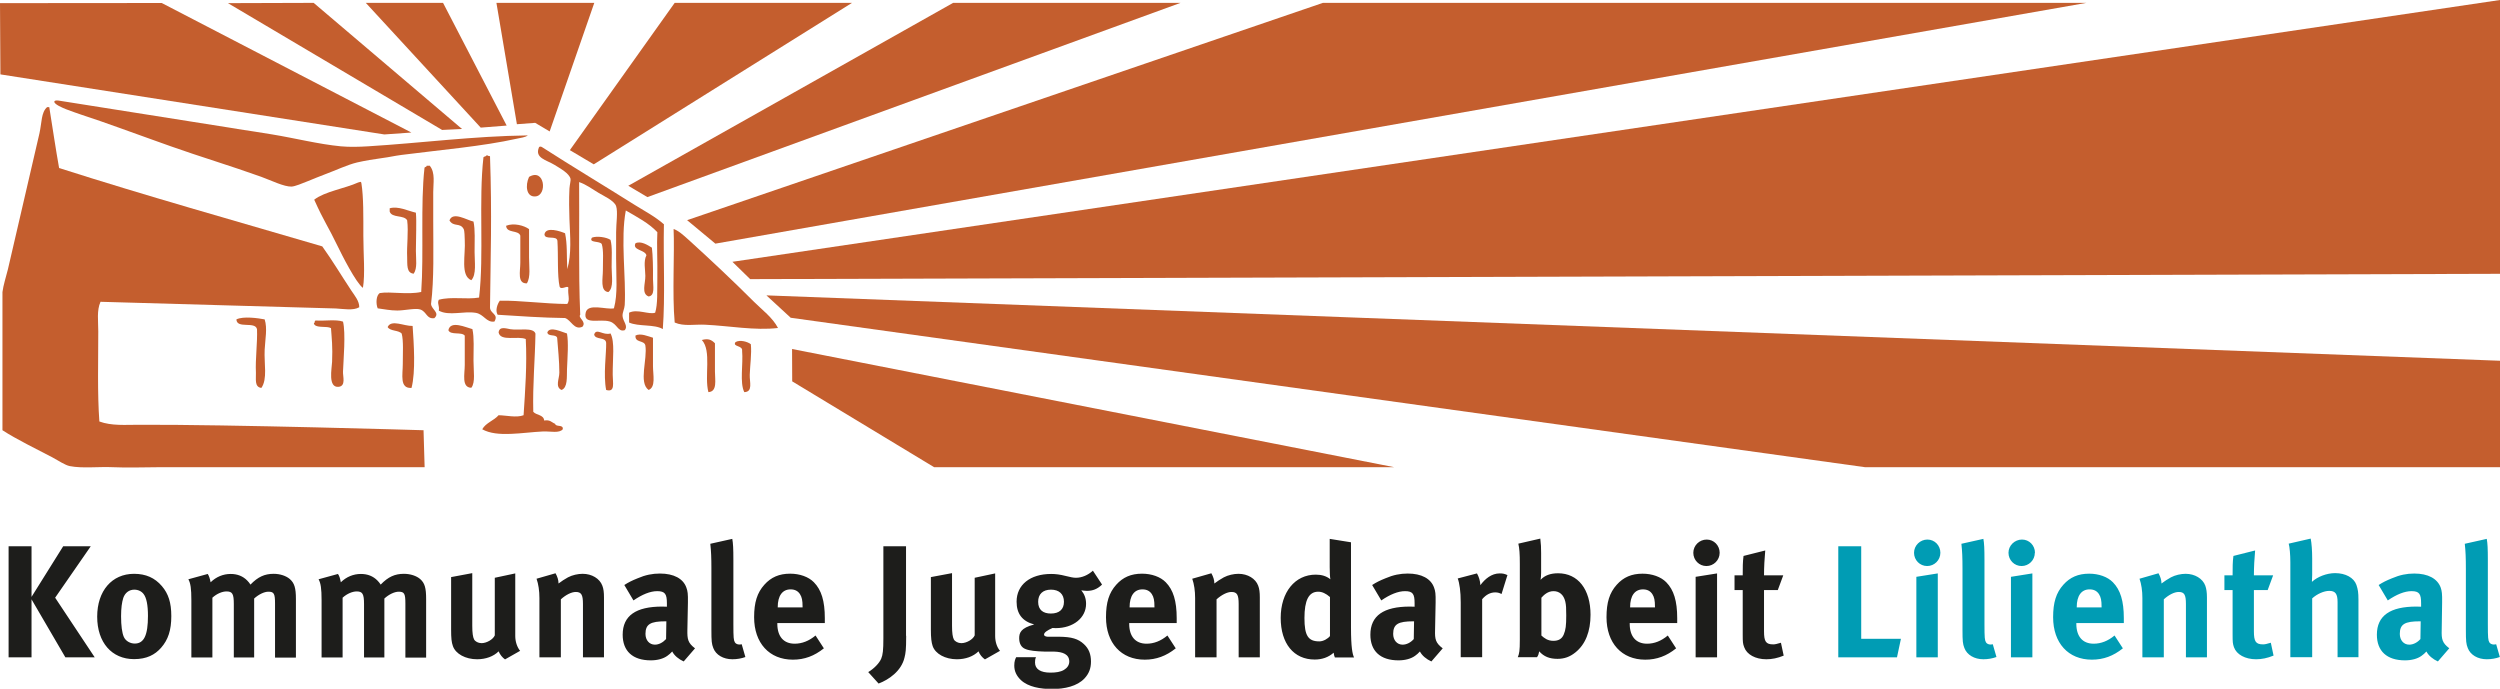 <?xml version="1.0" encoding="UTF-8"?>
<svg id="Ebene_1" data-name="Ebene 1" xmlns="http://www.w3.org/2000/svg" viewBox="0 0 183.16 50.46">
  <defs>
    <style>
      .cls-1 {
        fill: #1d1d1b;
      }

      .cls-1, .cls-2, .cls-3 {
        stroke-width: 0px;
      }

      .cls-2 {
        fill: #c45e2e;
      }

      .cls-3 {
        fill: #009cb4;
      }
    </style>
  </defs>
  <polyline class="cls-2" points="30.14 9.71 28.16 9.85 .03 5.45 0 .23 11.85 .22"/>
  <polygon class="cls-2" points="33.85 9.45 32.39 9.52 16.7 .23 22.98 .21 33.85 9.45 33.85 9.45"/>
  <polygon class="cls-2" points="26.8 .21 32.46 .21 37.12 9.2 35.22 9.35 26.8 .21 26.8 .21"/>
  <polygon class="cls-2" points="40.27 9.63 39.21 9 37.87 9.1 36.37 .21 43.54 .21 40.27 9.63 40.27 9.63"/>
  <polygon class="cls-2" points="49.43 .21 62.42 .21 43.5 12.04 41.75 11 49.43 .21 49.43 .21"/>
  <polygon class="cls-2" points="47.43 14.44 46.03 13.61 69.83 .21 86.49 .21 47.43 14.44 47.43 14.44"/>
  <polygon class="cls-2" points="52.41 17.85 50.34 16.13 96.92 .21 152.86 .21 52.41 17.85 52.41 17.85"/>
  <polygon class="cls-2" points="183.16 0 183.16 20.06 54.96 20.45 53.66 19.18 183.16 0 183.16 0"/>
  <path class="cls-2" d="m17.4,9.45c.85.13,1.71.26,2.55.4,1.7.28,3.37.71,5.02.87.63.06,1.33.04,1.99,0,3.88-.24,7.74-.75,11.71-.8-.18.14-.52.18-.8.24-2.49.56-5.67.83-8.45,1.19-.54.07-.87.16-1.42.23-.55.07-1.31.2-1.83.32-.72.17-1.57.58-2.41.89-.35.13-.78.31-1.2.48-.4.16-.95.39-1.2.4-.54.02-1.49-.45-2.23-.72-2.14-.77-4.59-1.51-6.61-2.23l-1.12-.4c-1.7-.6-3.55-1.3-5.42-1.91-.35-.12-.73-.25-1.12-.4-.28-.11-.89-.37-.88-.56.01-.13.32-.08.32-.08l13.07,2.07h0Z"/>
  <path class="cls-2" d="m7.36,22.12c-.28.63-.16,1.4-.16,2.15,0,2.09-.07,4.57.08,6.61.9.33,1.91.24,2.87.24,6.62-.03,20.88.4,20.88.4l.08,2.71H11.58c-1.06,0-2.2.05-3.27,0-1.09-.05-2.27.1-3.19-.08-.36-.07-.83-.4-1.28-.64-1.16-.61-2.65-1.33-3.66-1.99v-10.12c.06-.49.26-1.12.4-1.67l2.31-9.96c.18-.81.12-1.53.56-1.92h.16c.24,1.49.46,3,.72,4.46,6.32,2.02,12.83,3.85,19.28,5.74.76,1.06,1.4,2.14,2.15,3.27.22.33.57.74.56,1.19-.44.26-1.16.12-1.71.09l-17.25-.49h0Z"/>
  <path class="cls-2" d="m48.64,16.46c-.05,2.52.1,5.26-.08,7.65-.61-.37-1.79-.17-2.47-.48v-.72c.6-.3,1.46.16,1.91,0,.2-.65.14-1.58.16-2.55.02-1.14-.05-2.47,0-3.35-.63-.67-1.49-1.11-2.31-1.59-.4,2.1.03,4.91-.08,6.93-.02.29-.17.53-.16.8.03.41.43.72.16,1.04-.51.16-.54-.48-1.11-.64-.74-.21-1.95.28-1.75-.64.15-.73,1.52-.2,2.07-.32.29-1.06.16-2.31.16-3.67v-1.91c0-.64.14-1.48,0-1.91-.14-.41-.96-.77-1.27-.96-.5-.3-.93-.63-1.44-.8.03,3.01-.06,6.48.08,9.72-.19.23.49.5.16.88-.61.27-.82-.49-1.27-.64-1.7-.02-3.31-.14-4.94-.24-.2-.32,0-.82.16-1.03,1.44-.03,3.28.23,4.94.24.23-.31.02-.65.08-1.19-.04-.21-.53.2-.64-.08-.18-.83-.09-2.2-.16-3.35-.04-.44-.92-.04-.95-.48.1-.6,1.18-.22,1.51-.08.17.82.11,1.59.16,2.63.33-1.12.21-2.39.16-3.67-.02-.57-.04-1.45,0-2.23.02-.29.11-.62.08-.72-.1-.4-.72-.74-1.19-1.03-.57-.35-1.46-.49-1.12-1.28.02-.04.07-.05.11-.05.04,0,.09.02.13.05,2.23,1.43,4.51,2.8,6.77,4.22.72.45,1.51.86,2.15,1.43"/>
  <path class="cls-2" d="m36.21,23.56c-.58.08-.76-.54-1.35-.64-.88-.15-1.96.25-2.71-.16.06-.39-.14-.53,0-.8.94-.25,1.99,0,2.95-.16.37-3.16-.04-7.1.32-10.28.06-.07.22-.05.24-.16.06.04.13.08.24.08.15,4.27.04,7.52,0,11.08,0,.47.66.48.32,1.04"/>
  <path class="cls-2" d="m31.5,12.16c.4.51.24,1.26.24,1.91v2.07c0,2.19.07,4.27-.16,6.13.03.41.68.64.24,1.04-.58.08-.55-.48-1.04-.64-.35-.11-1.15.08-1.67.08-.51,0-.98-.1-1.44-.16-.14-.34-.12-.96.16-1.12.78-.13,2.02.14,3.03-.08.2-2.8-.06-6.41.24-9.09.02-.09.16-.05.16-.16h.24Z"/>
  <path class="cls-2" d="m38.76,12.96c1.15-.68,1.36,1.34.48,1.43-.69.07-.77-.81-.48-1.43"/>
  <path class="cls-2" d="m26.48,13.44c.16,1.01.14,2.44.14,3.82s.14,2.82-.03,3.83c-.51-.36-1.58-2.49-1.83-3.01-.75-1.56-.99-1.78-1.74-3.45.77-.6,2.25-.82,3.22-1.26.07-.01.15-.06.2-.04.03.03.03.07.04.12"/>
  <path class="cls-2" d="m30.47,15.59c.06.67,0,1.8,0,2.79,0,.61.12,1.26-.16,1.67-.55-.04-.46-.69-.48-1.2-.04-.84.11-1.87,0-2.71-.23-.41-1.12-.15-1.28-.64v-.24c.62-.18,1.34.19,1.91.32"/>
  <path class="cls-2" d="m34.69,16.23c.13.6.08,1.43.08,2.23,0,.75.15,1.65-.24,2.07-.82-.33-.41-1.86-.48-2.95-.01-.22-.01-.67-.08-.8-.27-.5-.73-.12-1.04-.63.24-.69,1.3-.01,1.75.08"/>
  <path class="cls-2" d="m38.76,16.78v2.07c0,.69.13,1.44-.16,1.91-.72.03-.48-.89-.48-1.51v-1.99c-.15-.43-1.01-.15-1.04-.72.57-.23,1.33-.01,1.67.24"/>
  <path class="cls-2" d="m57,24.03c-1.71.2-3.58-.16-5.34-.24-.76-.04-1.55.14-2.23-.16-.19-2.09,0-5.13-.08-6.85.05,0,.29.12.49.27.14.1.39.32.71.61,1.54,1.4,3.17,2.93,4.7,4.46.6.6,1.34,1.13,1.75,1.91"/>
  <path class="cls-2" d="m44.73,17.58c.14.52.08,1.27.08,1.99,0,.68.17,1.51-.24,1.83-.62-.07-.4-.99-.4-1.6,0-.72.06-1.45-.08-1.91-.11-.26-1-.07-.72-.48.36-.14,1.07-.03,1.35.16"/>
  <path class="cls-2" d="m47.76,18.14c.07.58.09,1.47.08,2.31,0,.49.17,1.21-.32,1.27-.55-.21-.23-.95-.24-1.51,0-.44-.15-1.06.08-1.51-.11-.41-1.06-.36-.8-.88.4-.19.9.14,1.19.32"/>
  <polygon class="cls-2" points="56.15 21.64 57.93 23.28 136.65 34.23 183.16 34.23 183.16 26.43 56.15 21.64 56.15 21.64"/>
  <path class="cls-2" d="m19.39,23.4c.21.65.04,1.44,0,2.23-.05,1,.22,2.13-.24,2.79-.53-.06-.38-.68-.4-1.11-.05-1,.12-2.21.08-3.19-.13-.61-1.49,0-1.51-.72.5-.25,1.6-.09,2.07,0"/>
  <path class="cls-2" d="m25.13,23.56c.21.86.03,2.82,0,3.66-.02.35.23,1.06-.32,1.12-.8.08-.5-1.34-.48-1.83.05-1.1-.03-1.75-.08-2.47-.31-.17-.96,0-1.2-.24-.05-.07-.09-.14,0-.16,0-.09.02-.14.08-.16.64.05,1.48-.1,1.99.08"/>
  <path class="cls-2" d="m30.23,23.88c.09,1.31.23,3.36-.08,4.54-.89.06-.64-.97-.64-1.75s.06-1.7-.08-2.23c-.24-.27-.84-.16-1.03-.48.27-.58,1.19-.06,1.83-.08"/>
  <path class="cls-2" d="m34.61,24.11c.14.62.08,1.5.08,2.31,0,.77.15,1.6-.16,1.99-.73-.02-.48-1-.48-1.67v-2.15c-.23-.3-1.05-.01-1.2-.4.15-.74,1.28-.2,1.75-.08"/>
  <path class="cls-2" d="m39.23,24.43c-.03,1.93-.21,3.72-.16,5.74.22.26.76.2.8.64.43-.08.55.14.8.24.06.26.62.02.56.4-.26.31-.89.14-1.44.16-1.52.07-3.36.46-4.46-.16.27-.48.85-.63,1.2-1.03.56.01,1.32.2,1.83,0,.12-1.84.26-3.71.16-5.58-.57-.25-1.85.2-1.99-.48.05-.47.52-.3.87-.24.61.1,1.68-.16,1.83.32"/>
  <path class="cls-2" d="m41.54,24.43c.12.7.04,1.65,0,2.63-.02.56.06,1.34-.4,1.51-.49-.22-.16-.82-.16-1.27,0-.82-.1-1.79-.16-2.55-.08-.29-.68-.06-.72-.4.19-.48,1.07-.02,1.43.08"/>
  <path class="cls-2" d="m44.73,24.43c.33.64.15,1.81.16,3.03,0,.59.2,1.31-.48,1.11-.22-1.07.02-2.75,0-3.42,0-.5-.79-.22-.88-.64.16-.51.65.09,1.2-.08"/>
  <path class="cls-2" d="m47.84,24.75v2.07c0,.65.22,1.54-.32,1.75-.75-.54-.07-2.26-.24-3.27-.09-.39-.78-.17-.72-.72.38-.19.92.06,1.27.16"/>
  <path class="cls-2" d="m52.38,25.15c0,.57,0,1.37,0,2.07,0,.62.19,1.47-.48,1.51-.31-1.17.25-3.02-.48-3.82.47-.13.7-.02.96.24"/>
  <path class="cls-2" d="m55.01,25.23c.07.68-.06,1.54-.08,2.23-.02.53.25,1.25-.4,1.27-.35-.71-.07-2.05-.16-3.03.06-.41-.74-.28-.48-.64.33-.19.9-.02,1.12.16"/>
  <polygon class="cls-2" points="102.15 34.23 68.44 34.23 58.04 27.94 58.03 25.57 102.15 34.23 102.15 34.23"/>
  <path class="cls-3" d="m139.28,46.8h-2.92v-6.78h-1.68v8.14h4.3l.29-1.36h0Zm2.69,1.36v-6.15l-1.57.25v5.9h1.57Zm.19-7.66c0-.54-.42-.97-.95-.97s-.98.43-.98.97.43.97.96.97.97-.43.97-.97h0Zm4.11,7.64l-.27-.94c-.08.02-.12.02-.18.02-.13,0-.26-.06-.32-.16-.09-.16-.11-.31-.11-1.34v-4.68c0-.85-.02-1.23-.08-1.56l-1.61.36c.06.54.08,1.02.08,1.81v4.48c0,.86.02,1.04.14,1.35.19.5.73.82,1.39.82.34,0,.67-.06.94-.16h0Zm2.63.02v-6.15l-1.57.25v5.9h1.57Zm.19-7.66c0-.54-.42-.97-.95-.97s-.99.43-.99.97.43.97.96.97.97-.43.97-.97h0Zm6.51,5.15v-.36c0-1.26-.25-2.07-.8-2.63-.39-.4-1.04-.63-1.74-.63-.8,0-1.4.26-1.89.81-.53.59-.75,1.3-.75,2.38,0,1.89,1.11,3.11,2.84,3.11.85,0,1.57-.27,2.27-.83l-.61-.94c-.48.4-.99.6-1.53.6-.81,0-1.27-.53-1.27-1.46v-.05h3.47Zm-1.63-1.15h-1.82v-.02c0-.83.34-1.3.94-1.3.32,0,.54.12.69.35.14.22.19.46.19.91v.07h0Zm7.72,3.66v-4.39c0-.37-.04-.63-.12-.86-.19-.52-.77-.87-1.44-.87-.35,0-.76.09-1.08.26-.26.14-.46.28-.69.45,0-.25-.08-.5-.22-.75l-1.39.4c.14.4.21.89.21,1.41v4.35h1.57v-4.25c.36-.33.77-.54,1.09-.54.41,0,.53.2.53.88v3.91h1.55Zm4.88-.13l-.2-.94c-.28.08-.42.12-.56.12-.54,0-.68-.2-.68-.96v-3.02h1.01l.4-1.08h-1.41c0-.61.04-1.27.09-1.82l-1.59.4c-.06.45-.06.83-.06,1.42h-.6v1.08h.6v3.26c0,.55.01.67.1.93.19.53.82.88,1.62.88.41,0,.82-.08,1.28-.27h0Zm6.22.13v-4.2c0-.58-.04-.77-.15-1.11-.19-.53-.8-.86-1.56-.86-.61,0-1.29.26-1.7.64,0-.07.02-.32.02-.5v-1.2c0-.58-.04-1.14-.11-1.47l-1.61.37c.07.25.12.81.12,1.37v6.95h1.6v-4.31c.35-.32.86-.55,1.25-.55.45,0,.61.22.61.82v4.04h1.54Zm6.66-.66c-.53-.4-.58-.68-.56-1.34l.03-2.02c.01-.65-.02-.83-.1-1.08-.24-.67-.93-1.04-1.94-1.04-.55,0-1.06.1-1.64.35-.42.17-.66.29-.97.49l.67,1.13c.64-.44,1.23-.68,1.74-.68.58,0,.7.22.7.89v.25c-.13-.01-.23-.01-.35-.01-1.91,0-2.89.66-2.89,2.06,0,1.2.73,1.88,2.06,1.88.49,0,.92-.12,1.21-.33.12-.08.25-.2.36-.32.15.3.48.57.84.73l.83-.96h0Zm-2.1-1.97l-.02,1.29c-.23.26-.53.41-.82.41-.4,0-.69-.32-.69-.79,0-.72.38-.92,1.47-.92h.07Zm5.8,2.61l-.27-.94c-.08.02-.12.02-.18.02-.13,0-.26-.06-.32-.16-.09-.16-.11-.31-.11-1.34v-4.68c0-.85-.02-1.23-.08-1.56l-1.61.36c.06.54.08,1.02.08,1.81v4.48c0,.86.02,1.04.14,1.35.19.5.73.82,1.39.82.34,0,.67-.06.94-.16h0Z"/>
  <path class="cls-1" d="m6.94,48.16l-2.9-4.37,2.61-3.77h-2.02l-2.32,3.71v-3.71H.63v8.14h1.68v-4.25l2.48,4.25h2.16Zm5.61-3.03c0-.97-.21-1.63-.69-2.19-.52-.61-1.18-.9-2.04-.9-1.62,0-2.7,1.25-2.7,3.14s1.07,3.11,2.7,3.11c.93,0,1.53-.32,1.98-.83.52-.59.75-1.29.75-2.32h0Zm-1.71-.01c0,1.42-.29,2.03-.97,2.03-.31,0-.66-.17-.8-.49-.13-.3-.2-.82-.2-1.51,0-.6.06-1.02.16-1.34.13-.38.43-.61.81-.61.28,0,.53.12.68.32.21.27.32.8.32,1.61h0Zm10.84,3.04v-4.27c0-.82-.11-1.17-.45-1.47-.27-.23-.71-.38-1.18-.38-.66,0-1.15.22-1.7.79-.07-.11-.15-.21-.23-.29-.32-.33-.73-.49-1.22-.49-.55,0-1.06.21-1.47.61-.06-.3-.11-.45-.21-.61l-1.42.39c.16.29.22.67.22,1.54v4.19h1.54v-4.38c.34-.31.74-.46,1.03-.46.44,0,.54.18.54.93v3.91h1.49v-4.32c.34-.31.75-.5,1.04-.5.41,0,.49.14.49.86v3.97h1.52Zm9.54,0v-4.27c0-.82-.1-1.17-.44-1.47-.27-.23-.71-.38-1.19-.38-.66,0-1.15.22-1.7.79-.07-.11-.15-.21-.23-.29-.32-.33-.73-.49-1.22-.49-.55,0-1.06.21-1.47.61-.06-.3-.1-.45-.21-.61l-1.42.39c.16.29.22.67.22,1.54v4.19h1.54v-4.38c.34-.31.74-.46,1.03-.46.43,0,.54.18.54.93v3.91h1.49v-4.32c.34-.31.75-.5,1.05-.5.41,0,.49.14.49.86v3.97h1.52Zm6.89-.47c-.23-.28-.36-.69-.36-1.09v-4.59l-1.5.32v4.22c-.12.29-.59.57-.97.57-.24,0-.47-.12-.55-.28-.08-.16-.13-.45-.13-.99v-3.86l-1.55.29v3.85c0,.61.03.93.13,1.2.2.58.93.97,1.77.97.63,0,1.2-.2,1.58-.58.11.25.27.45.47.59l1.11-.63h0Zm6.14.47v-4.39c0-.37-.03-.63-.12-.86-.19-.52-.77-.87-1.44-.87-.35,0-.76.09-1.08.26-.26.14-.46.28-.69.45,0-.25-.08-.5-.22-.75l-1.39.4c.14.4.21.89.21,1.41v4.35h1.57v-4.25c.36-.33.78-.54,1.09-.54.41,0,.53.2.53.88v3.91h1.55Zm6.67-.66c-.53-.4-.57-.68-.56-1.34l.04-2.02c.01-.65-.02-.83-.11-1.08-.23-.67-.93-1.04-1.94-1.04-.55,0-1.06.1-1.64.35-.42.17-.66.29-.97.49l.67,1.13c.64-.44,1.23-.68,1.74-.68.58,0,.71.22.71.89v.25c-.13-.01-.23-.01-.35-.01-1.91,0-2.89.66-2.89,2.06,0,1.2.73,1.88,2.06,1.88.49,0,.92-.12,1.21-.33.12-.08.25-.2.36-.32.15.3.48.57.84.73l.83-.96h0Zm-2.1-1.97l-.02,1.29c-.24.26-.53.41-.82.41-.4,0-.69-.32-.69-.79,0-.72.38-.92,1.47-.92h.07Zm5.79,2.61l-.27-.94c-.08.02-.12.02-.18.02-.13,0-.26-.06-.32-.16-.09-.16-.11-.31-.11-1.34v-4.68c0-.85-.02-1.23-.08-1.56l-1.61.36c.06.54.08,1.02.08,1.81v4.48c0,.86.02,1.04.14,1.35.19.5.73.82,1.4.82.34,0,.67-.06.94-.16h0Zm5.82-2.49v-.36c0-1.26-.25-2.07-.8-2.63-.39-.4-1.04-.63-1.74-.63-.8,0-1.4.26-1.89.81-.53.59-.75,1.3-.75,2.38,0,1.89,1.11,3.11,2.84,3.11.85,0,1.57-.27,2.27-.83l-.61-.94c-.48.4-.99.6-1.53.6-.81,0-1.27-.53-1.27-1.46v-.05h3.47Zm-1.63-1.15h-1.82v-.02c0-.83.34-1.3.94-1.3.32,0,.54.12.69.35.14.22.19.46.19.91v.07h0Zm7.58,2.08v-6.56h-1.66v6.74c0,.88-.04,1.21-.16,1.5-.14.33-.53.73-.95.98l.76.84c.74-.28,1.67-.91,1.9-1.91.08-.33.12-.54.12-1.59h0Zm6.89,1.11c-.24-.28-.36-.69-.36-1.09v-4.59l-1.5.32v4.22c-.12.29-.59.57-.98.57-.23,0-.47-.12-.55-.28-.08-.16-.13-.45-.13-.99v-3.86l-1.55.29v3.85c0,.61.04.93.13,1.2.2.58.93.97,1.77.97.64,0,1.2-.2,1.59-.58.1.25.27.45.47.59l1.11-.63h0Zm7.46-4.88l-.66-1c-.36.33-.81.52-1.24.52-.2,0-.41-.05-.74-.13-.43-.11-.74-.15-1.08-.15-1.54,0-2.53.8-2.53,2.03,0,.89.42,1.44,1.29,1.67-.99.26-1.1.62-1.1,1.01,0,.41.17.68.46.79.28.12.74.17,1.44.19h.67c.62.02,1.1.19,1.1.73,0,.25-.15.47-.39.61-.25.15-.59.2-.99.2-.73,0-1.13-.26-1.13-.74,0-.16.01-.25.07-.39h-1.45c-.06.12-.14.28-.14.61,0,.41.16.76.49,1.07.54.5,1.42.65,2.28.65.94,0,1.84-.21,2.37-.77.33-.35.48-.74.48-1.24,0-.54-.16-.95-.52-1.28-.42-.39-.9-.53-1.82-.54h-.84c-.16-.01-.26-.07-.26-.15,0-.16.22-.31.62-.49.12.01.16.01.24.01,1.28,0,2.22-.75,2.22-1.78,0-.4-.12-.71-.35-.99.09.01.26.04.41.04.43,0,.76-.13,1.1-.45h0Zm-2.78,1.28c0,.55-.34.86-.96.86-.55,0-.93-.25-.93-.86,0-.56.34-.89.94-.89s.95.33.95.89h0Zm8.26,1.56v-.36c0-1.26-.25-2.07-.8-2.63-.39-.4-1.04-.63-1.74-.63-.8,0-1.4.26-1.89.81-.53.59-.75,1.3-.75,2.38,0,1.89,1.11,3.11,2.84,3.11.84,0,1.57-.27,2.27-.83l-.61-.94c-.48.4-.99.6-1.53.6-.81,0-1.27-.53-1.27-1.46v-.05h3.47Zm-1.63-1.15h-1.82v-.02c0-.83.34-1.3.94-1.3.32,0,.54.12.69.35.14.22.19.46.19.91v.07h0Zm7.72,3.66v-4.39c0-.37-.03-.63-.12-.86-.19-.52-.77-.87-1.44-.87-.35,0-.76.09-1.08.26-.26.14-.46.28-.69.45,0-.25-.08-.5-.22-.75l-1.4.4c.14.4.21.89.21,1.41v4.35h1.57v-4.25c.37-.33.78-.54,1.09-.54.41,0,.53.2.53.88v3.91h1.55Zm6.9,0c-.11-.23-.22-.72-.22-2.19v-6.24l-1.56-.25v2.07c0,.35.02.76.05.89-.29-.23-.63-.34-1.07-.34-1.53,0-2.57,1.29-2.57,3.17s.96,3.05,2.49,3.05c.54,0,1-.16,1.39-.5.02.16.05.26.09.35h1.41Zm-1.76-1.56c-.15.19-.48.39-.78.39-.82,0-1.09-.42-1.09-1.71s.31-1.93,1.01-1.93c.28,0,.56.13.86.39v2.87h0Zm8.26.9c-.53-.4-.58-.68-.56-1.34l.04-2.02c.01-.65-.02-.83-.11-1.08-.23-.67-.93-1.04-1.93-1.04-.55,0-1.06.1-1.64.35-.42.17-.66.29-.97.49l.67,1.13c.64-.44,1.23-.68,1.74-.68.58,0,.7.22.7.89v.25c-.13-.01-.23-.01-.35-.01-1.91,0-2.89.66-2.89,2.06,0,1.2.73,1.88,2.06,1.88.49,0,.92-.12,1.21-.33.12-.08.25-.2.36-.32.15.3.48.57.84.73l.83-.96h0Zm-2.1-1.97l-.02,1.29c-.23.26-.53.41-.82.41-.4,0-.69-.32-.69-.79,0-.72.38-.92,1.47-.92h.07Zm6.86-3.39c-.25-.11-.35-.13-.59-.13-.59,0-1.07.4-1.41.86-.02-.34-.11-.61-.25-.86l-1.41.37c.13.34.22.95.22,1.76v4.01h1.57v-4.25c.29-.34.61-.5.96-.5.18,0,.31.04.46.12l.43-1.38h0Zm6.07,2.91c0-1.88-.92-3.05-2.38-3.05-.55,0-.97.15-1.28.48.02-.09.04-.35.04-.53v-1.42c0-.41-.01-.66-.06-1.07l-1.61.37c.08.34.11.74.11,1.48v5.56c0,.83-.04,1.01-.15,1.28h1.41c.1-.16.12-.22.16-.43.34.38.75.55,1.34.55.49,0,.9-.14,1.31-.47.74-.59,1.11-1.54,1.11-2.76h0Zm-1.78.04c0,.74-.04,1.06-.18,1.39-.13.32-.38.47-.76.47-.42,0-.67-.2-.88-.39v-2.77c.2-.22.48-.48.89-.48s.74.25.86.76c.06.26.07.48.07,1.02h0Zm8.13.56v-.36c0-1.26-.25-2.07-.8-2.63-.39-.4-1.04-.63-1.74-.63-.8,0-1.4.26-1.89.81-.53.59-.75,1.3-.75,2.38,0,1.89,1.11,3.11,2.84,3.11.84,0,1.57-.27,2.26-.83l-.61-.94c-.48.4-.98.6-1.52.6-.81,0-1.27-.53-1.27-1.46v-.05h3.47Zm-1.63-1.15h-1.82v-.02c0-.83.34-1.3.94-1.3.32,0,.54.12.69.35.14.22.19.46.19.91v.07h0Zm4.55,3.66v-6.15l-1.57.25v5.9h1.57Zm.19-7.66c0-.54-.42-.97-.95-.97s-.98.43-.98.97.43.97.96.97.97-.43.97-.97h0Zm4.69,7.53l-.2-.94c-.28.08-.42.12-.56.12-.54,0-.68-.2-.68-.96v-3.02h1.01l.4-1.08h-1.41c0-.61.04-1.27.09-1.82l-1.59.4c-.06.45-.06.83-.06,1.42h-.6v1.08h.6v3.26c0,.55.01.67.11.93.19.53.82.88,1.62.88.41,0,.82-.08,1.28-.27h0Z"/>
</svg>